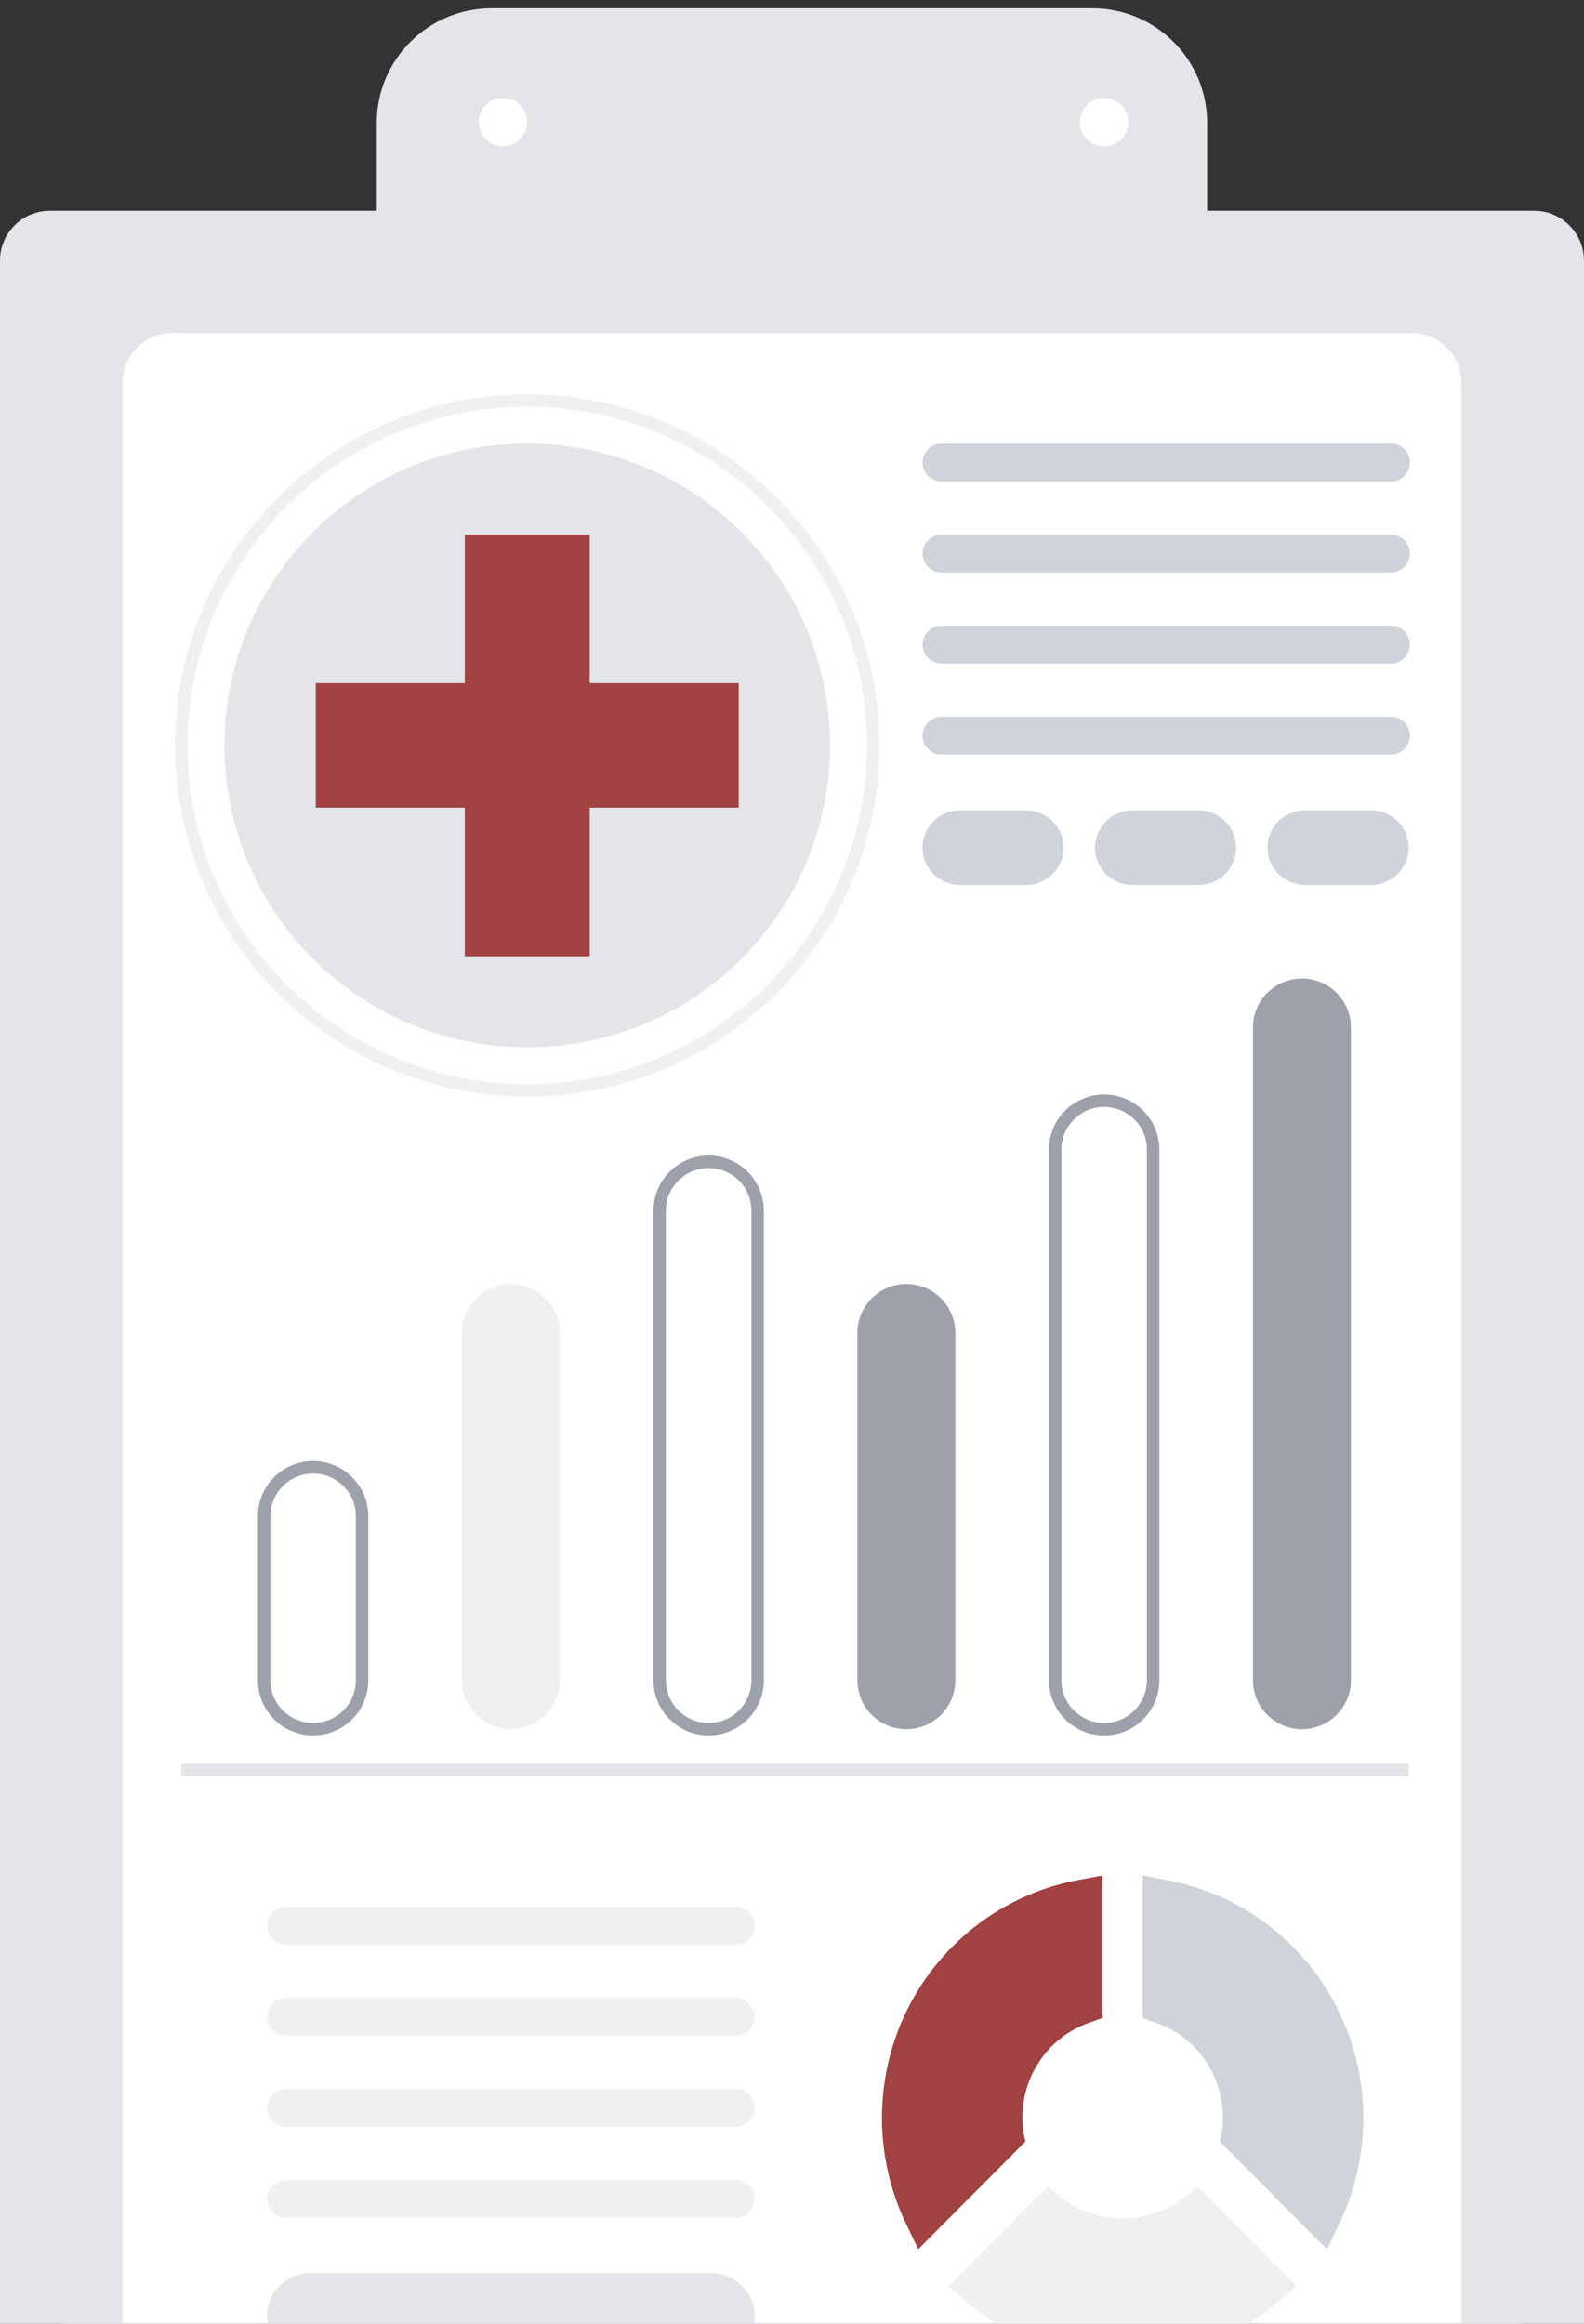 <svg xmlns="http://www.w3.org/2000/svg" width="148" height="217" viewBox="0 0 148 217" fill="none"><rect x="0" y="0" width="148" height="217" fill="#333333" stroke="none"/><g clip-path="url(#clip0_4607_21219)"><path d="M137.612 25.388H10.385C7.811 25.388 5.724 27.475 5.724 30.049V231.639C5.724 234.214 7.811 236.301 10.385 236.301H137.612C140.186 236.301 142.273 234.214 142.273 231.639V30.049C142.273 27.475 140.186 25.388 137.612 25.388Z" fill="white"></path><path d="M131.887 31.093C134.462 31.093 136.549 33.18 136.549 35.755V225.933C136.549 228.508 134.462 230.595 131.887 230.595H16.111C13.536 230.595 11.449 228.508 11.449 225.933V35.755C11.449 33.18 13.536 31.093 16.111 31.093H131.887ZM147.999 24.343C147.999 21.769 145.912 19.682 143.338 19.682H4.66C2.086 19.682 -0.001 21.769 -0.001 24.343V237.345C-0.001 239.919 2.086 242.006 4.66 242.006H143.338C145.912 242.006 147.999 239.919 147.999 237.345V24.343Z" fill="#E3E5E8"></path><path d="M69.263 89.548C80.31 78.538 80.31 60.687 69.263 49.677C58.216 38.667 40.305 38.667 29.258 49.677C18.211 60.687 18.211 78.538 29.258 89.548C40.305 100.558 58.216 100.558 69.263 89.548Z" fill="#E3E5E8"></path><path d="M55.094 49.923H43.426V89.305H55.094V49.923Z" fill="#A14141"></path><path d="M29.503 63.794V75.423H69.018V63.794H29.503Z" fill="#A14141"></path><path d="M49.261 101.83C67.114 101.83 81.585 87.407 81.585 69.615C81.585 51.823 67.114 37.399 49.261 37.399C31.41 37.399 16.938 51.823 16.938 69.615C16.938 87.407 31.41 101.83 49.261 101.83Z" stroke="#EEF0F2" stroke-width="1.165" stroke-miterlimit="10"></path><path d="M129.964 44.963H87.97C86.991 44.963 86.195 44.17 86.195 43.195C86.195 42.219 86.991 41.426 87.97 41.426H129.964C130.943 41.426 131.739 42.219 131.739 43.195C131.739 44.17 130.943 44.963 129.964 44.963Z" fill="#CED4DA"></path><path d="M129.964 53.465H87.97C86.991 53.465 86.195 52.672 86.195 51.697C86.195 50.721 86.991 49.928 87.97 49.928H129.964C130.943 49.928 131.739 50.721 131.739 51.697C131.739 52.672 130.943 53.465 129.964 53.465Z" fill="#CED4DA"></path><path d="M129.964 61.968H87.97C86.991 61.968 86.195 61.175 86.195 60.2C86.195 59.224 86.991 58.431 87.97 58.431H129.964C130.943 58.431 131.739 59.224 131.739 60.2C131.739 61.175 130.943 61.968 129.964 61.968Z" fill="#CED4DA"></path><path d="M129.964 70.469H87.97C86.991 70.469 86.195 69.676 86.195 68.701C86.195 67.725 86.991 66.932 87.97 66.932H129.964C130.943 66.932 131.739 67.725 131.739 68.701C131.739 69.676 130.943 70.469 129.964 70.469Z" fill="#CED4DA"></path><path d="M68.728 181.609H26.735C25.756 181.609 24.96 180.816 24.96 179.84C24.96 178.864 25.756 178.071 26.735 178.071H68.728C69.707 178.071 70.503 178.864 70.503 179.84C70.503 180.816 69.707 181.609 68.728 181.609Z" fill="#EEF0F2"></path><path d="M68.728 190.111H26.735C25.756 190.111 24.96 189.318 24.96 188.342C24.96 187.366 25.756 186.573 26.735 186.573H68.728C69.707 186.573 70.503 187.366 70.503 188.342C70.503 189.318 69.707 190.111 68.728 190.111Z" fill="#EEF0F2"></path><path d="M68.728 198.619H26.735C25.756 198.619 24.96 197.826 24.96 196.85C24.96 195.874 25.756 195.081 26.735 195.081H68.728C69.707 195.081 70.503 195.874 70.503 196.85C70.503 197.826 69.707 198.619 68.728 198.619Z" fill="#EEF0F2"></path><path d="M68.728 207.12H26.735C25.756 207.12 24.96 206.327 24.96 205.351C24.96 204.375 25.756 203.582 26.735 203.582H68.728C69.707 203.582 70.503 204.375 70.503 205.351C70.503 206.327 69.707 207.12 68.728 207.12Z" fill="#EEF0F2"></path><path d="M95.877 82.645H89.683C87.753 82.645 86.185 81.082 86.185 79.159C86.185 77.236 87.753 75.673 89.683 75.673H95.877C97.807 75.673 99.375 77.236 99.375 79.159C99.375 81.082 97.807 82.645 95.877 82.645Z" fill="#CED4DA"></path><path d="M111.998 82.645H105.804C103.874 82.645 102.306 81.082 102.306 79.159C102.306 77.236 103.874 75.673 105.804 75.673H111.998C113.928 75.673 115.496 77.236 115.496 79.159C115.496 81.082 113.928 82.645 111.998 82.645Z" fill="#CED4DA"></path><path d="M128.115 82.645H121.921C119.992 82.645 118.423 81.082 118.423 79.159C118.423 77.236 119.992 75.673 121.921 75.673H128.115C130.045 75.673 131.614 77.236 131.614 79.159C131.614 81.082 130.045 82.645 128.115 82.645Z" fill="#CED4DA"></path><path d="M16.939 165.29H131.613" stroke="#E3E5E8" stroke-width="1.165" stroke-miterlimit="10"></path><path d="M33.828 141.581C33.828 139.064 31.78 137.022 29.254 137.022C26.728 137.022 24.68 139.064 24.68 141.581V156.925C24.68 159.443 26.728 161.484 29.254 161.484C31.78 161.484 33.828 159.443 33.828 156.925V141.581Z" stroke="#9CA1AB" stroke-width="1.165" stroke-miterlimit="10"></path><path d="M47.73 119.905C45.205 119.905 43.155 121.948 43.155 124.464V156.925C43.155 159.441 45.205 161.484 47.73 161.484C50.254 161.484 52.304 159.441 52.304 156.925V124.464C52.304 121.948 50.254 119.905 47.73 119.905Z" fill="#EEF0F2"></path><path d="M66.211 108.493C63.686 108.493 61.637 110.536 61.637 113.052V156.925C61.637 159.441 63.686 161.484 66.211 161.484C68.736 161.484 70.785 159.441 70.785 156.925V113.052C70.785 110.536 68.736 108.493 66.211 108.493Z" stroke="#9CA1AB" stroke-width="1.165" stroke-miterlimit="10"></path><path d="M84.684 119.905C82.159 119.905 80.109 121.948 80.109 124.464V156.925C80.109 159.441 82.159 161.484 84.684 161.484C87.209 161.484 89.258 159.441 89.258 156.925V124.464C89.258 121.948 87.209 119.905 84.684 119.905Z" fill="#9CA1AB"></path><path d="M103.165 102.788C100.64 102.788 98.591 104.831 98.591 107.347V156.926C98.591 159.442 100.64 161.485 103.165 161.485C105.69 161.485 107.74 159.442 107.74 156.926V107.347C107.74 104.831 105.69 102.788 103.165 102.788Z" stroke="#9CA1AB" stroke-width="1.165" stroke-miterlimit="10"></path><path d="M121.648 91.376C119.123 91.376 117.073 93.419 117.073 95.935V156.925C117.073 159.442 119.123 161.484 121.648 161.484C124.172 161.484 126.222 159.442 126.222 156.925V95.935C126.222 93.419 124.172 91.376 121.648 91.376Z" fill="#9CA1AB"></path><path d="M82.4 197.768C82.4 201.169 83.168 204.587 84.65 207.651L85.795 210.042L95.803 199.994L95.614 199.041C95.557 198.67 95.522 198.236 95.522 197.768C95.522 193.751 98.036 190.185 101.763 188.896L103.017 188.445V175.145L100.807 175.555C90.147 177.518 82.406 186.853 82.406 197.763L82.4 197.768Z" fill="#A14141"></path><path d="M97.881 204.193L88.623 213.494L90.123 214.801C94.211 218.367 99.455 220.347 104.888 220.347C110.321 220.347 115.571 218.367 119.653 214.801L121.153 213.494L111.896 204.193L110.585 205.238C107.344 207.794 102.432 207.794 99.192 205.238L97.881 204.193Z" fill="#EEF0F2"></path><path d="M108.976 175.561L106.766 175.15V188.451L108.019 188.902C111.746 190.191 114.26 193.757 114.26 197.774C114.26 198.242 114.22 198.67 114.168 199.047L113.979 200L123.987 210.048L125.132 207.657C126.615 204.593 127.382 201.175 127.382 197.774C127.382 186.865 119.641 177.53 108.981 175.567L108.976 175.561Z" fill="#CED4DA"></path><path d="M29.006 220.346H66.454C68.693 220.346 70.508 218.537 70.508 216.306C70.508 214.075 68.693 212.267 66.454 212.267H29.006C26.768 212.267 24.953 214.075 24.953 216.306C24.953 218.537 26.768 220.346 29.006 220.346Z" fill="#E3E5E8"></path><path d="M102.054 0.771H45.943C40.011 0.771 35.202 5.564 35.202 11.476V26.551H112.789V11.476C112.789 5.564 107.98 0.771 102.049 0.771L102.054 0.771Z" fill="#E3E5E8"></path><path d="M105.431 11.401C105.431 12.651 104.417 13.661 103.164 13.661C101.91 13.661 100.896 12.651 100.896 11.401C100.896 10.152 101.91 9.142 103.164 9.142C104.417 9.142 105.431 10.152 105.431 11.401Z" fill="white"></path><path d="M49.264 11.401C49.264 12.651 48.25 13.661 46.997 13.661C45.743 13.661 44.73 12.651 44.73 11.401C44.73 10.152 45.743 9.142 46.997 9.142C48.25 9.142 49.264 10.152 49.264 11.401Z" fill="white"></path></g><defs><clipPath id="clip0_4607_21219"><rect width="148" height="241.228" fill="white" transform="translate(-0.001 0.771)"></rect></clipPath></defs></svg>